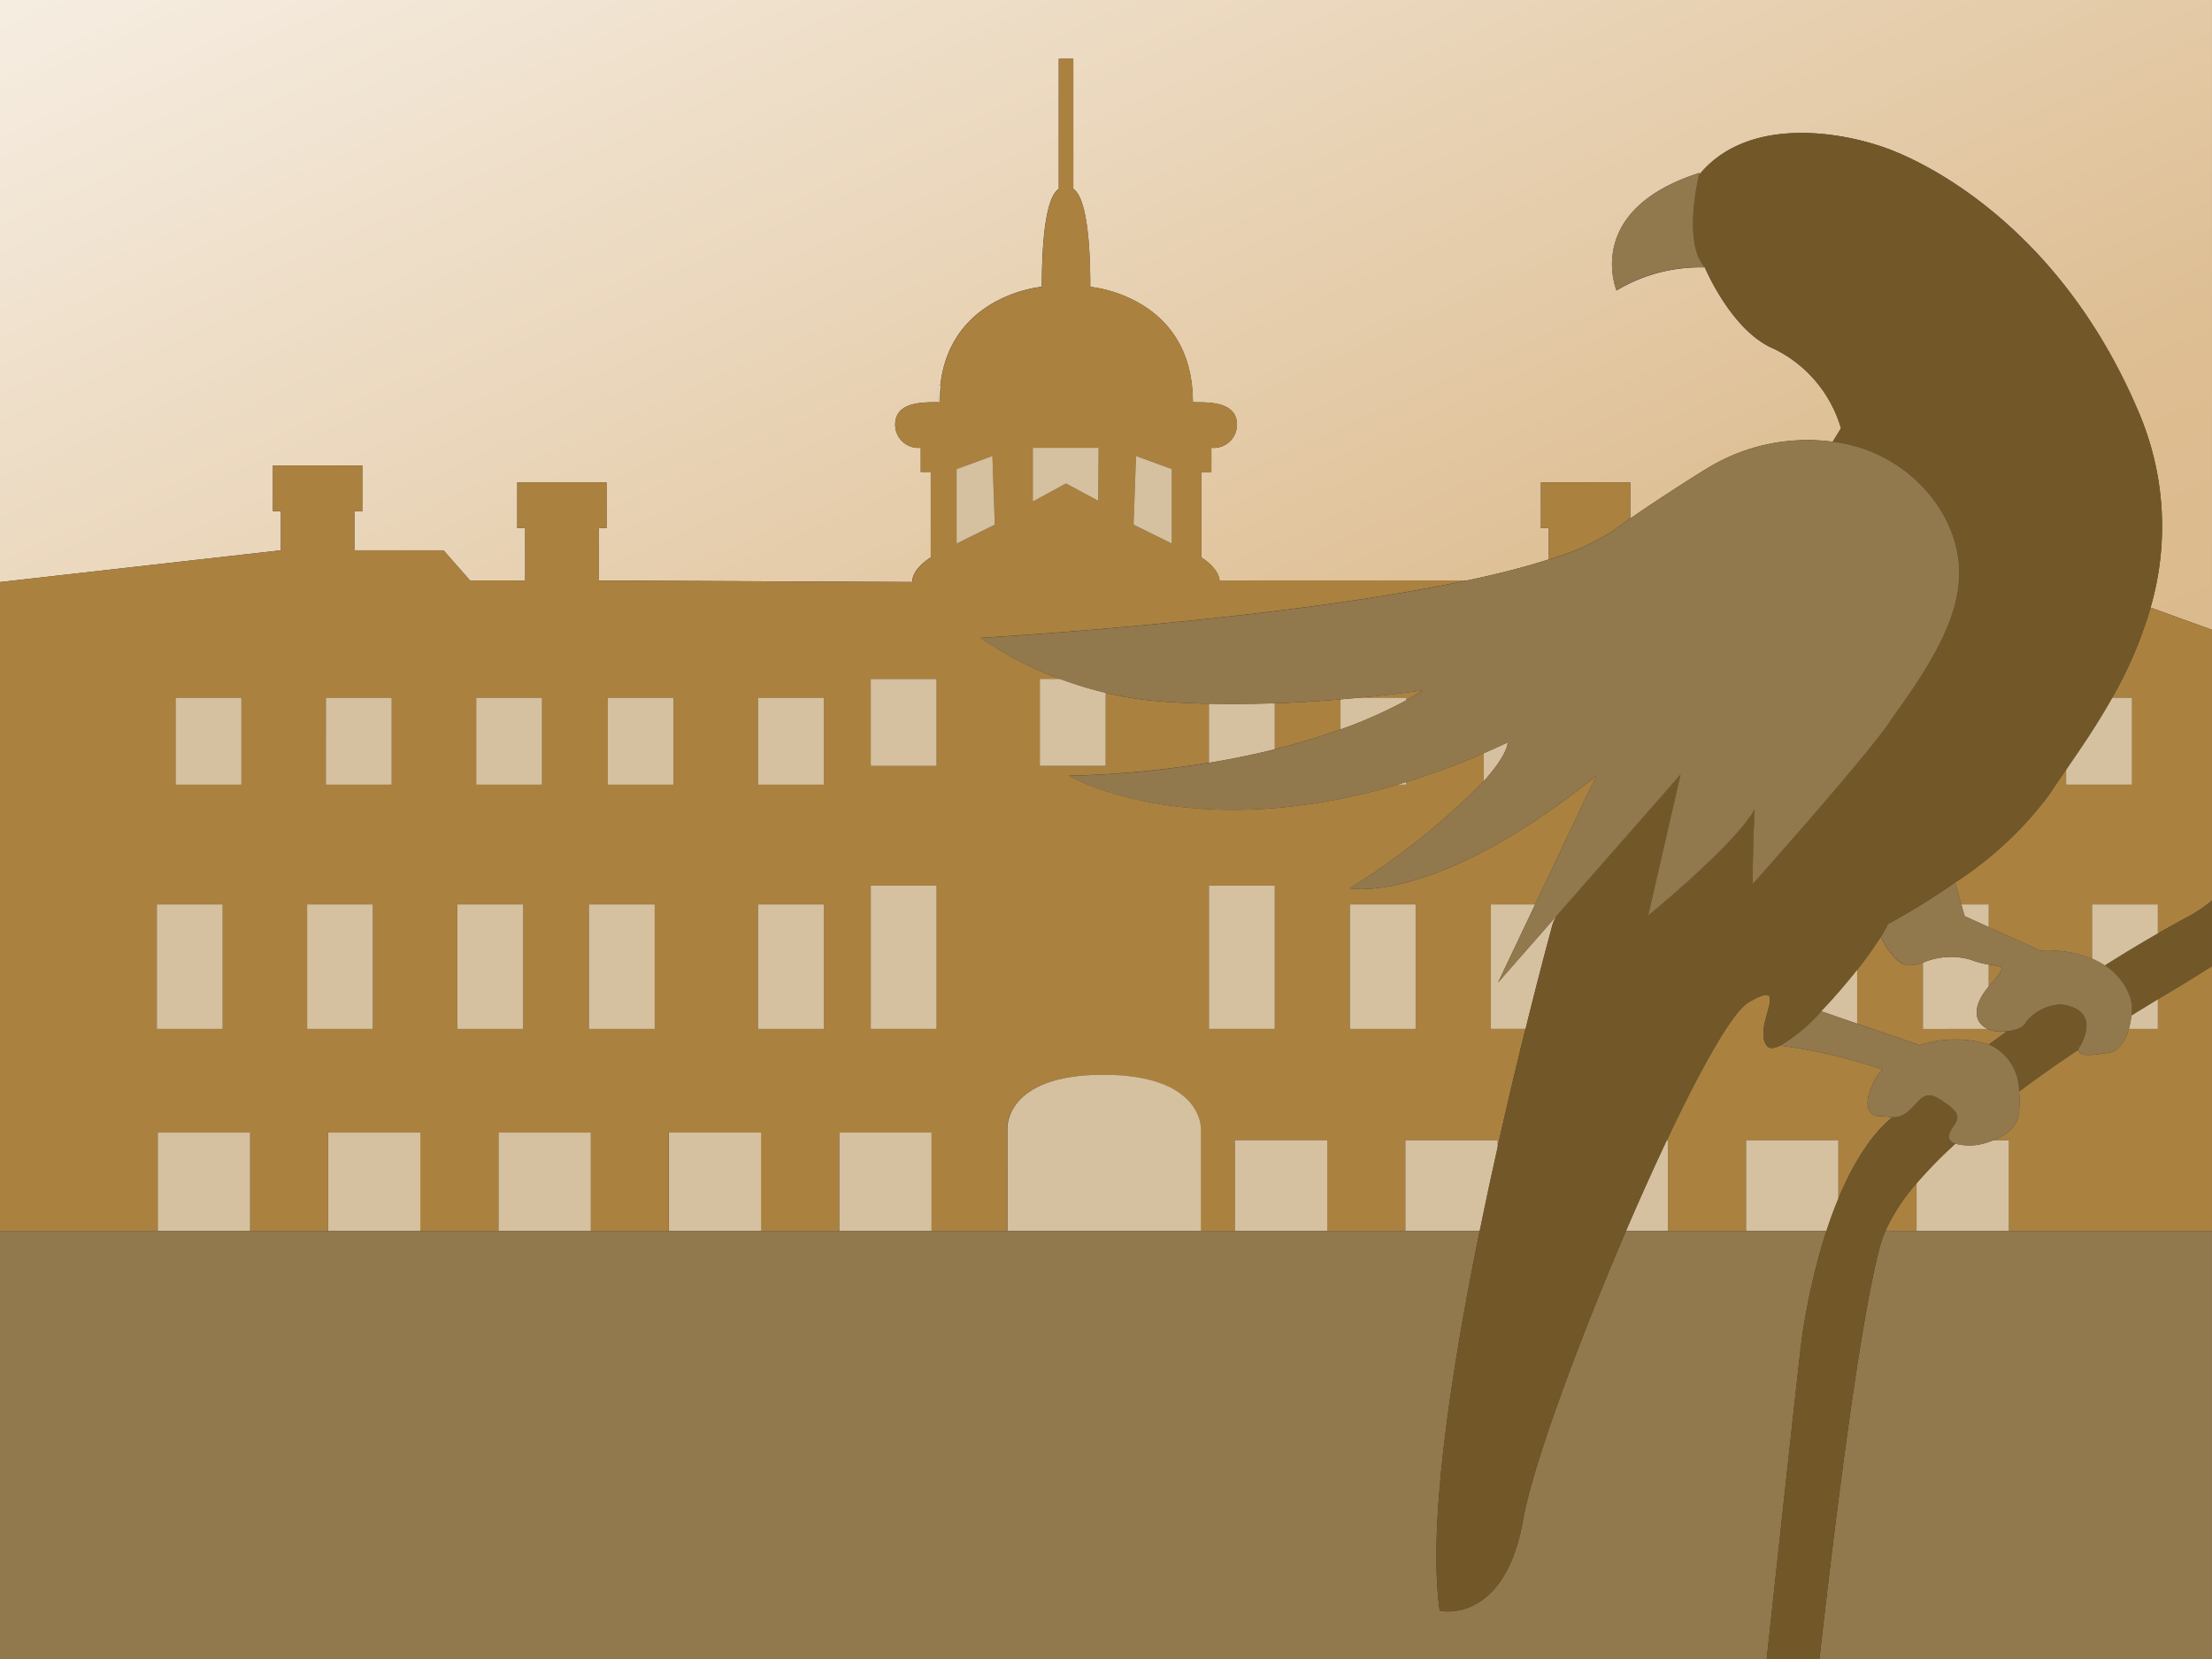 <?xml version="1.0" encoding="UTF-8"?>
<svg xmlns="http://www.w3.org/2000/svg" xmlns:xlink="http://www.w3.org/1999/xlink" viewBox="0 0 144.001 108.001">
  <rect x="0" y="0" width="144.001" height="108.001" fill="#333333" stroke="none"/>
  <defs>
    <linearGradient id="a" x1="35.178" y1="-68.117" x2="35.877" y2="-68.117" gradientTransform="matrix(121.511, 286.263, -286.263, 121.511, -23731.286, -1843.765)" gradientUnits="userSpaceOnUse">
      <stop offset="0" stop-color="#fff"></stop>
      <stop offset="0.501" stop-color="#ddbd91"></stop>
      <stop offset="1" stop-color="#d1ae7b"></stop>
    </linearGradient>
    <linearGradient id="b" x1="35.178" y1="-68.076" x2="35.877" y2="-68.076" xlink:href="#a"></linearGradient>
  </defs>
  <path d="M0,0V37.893l18.287-2.068V33.286h-.518V30.305h5.817v2.981h-.515v2.539h5.8L30.6,37.789h3.589v-3.41h-.515V31.4h5.813v2.983h-.513v3.41h.49l19.922.095c0-.9,1.205-1.6,1.205-1.6V30.722h-.649V29.147a1.51,1.51,0,0,1-1.667-1.507c0-1.615,2.148-1.433,2.874-1.46h-.077V25.1h.143c.653-5.926,6.608-6.431,6.608-6.431,0-4.917.671-6.14,1.137-6.4h-.033V3.83h.944v8.445h-.032c.464.257,1.136,1.48,1.136,6.4,0,0,6.678.557,6.678,7.509.725.027,2.871-.155,2.871,1.46a1.511,1.511,0,0,1-1.666,1.507v1.575h-.65v5.564s1.1.653,1.186,1.5h16.1c1.972-.417,3.777-.875,5.334-1.373V34.38h-.512V31.4h5.812v2.358c1.885-1.315,4.658-3.076,5.256-3.417a12.48,12.48,0,0,1,7.927-1.584c.339-.55.537-.873.537-.873a8.348,8.348,0,0,0-4.371-5.179c-2.764-1.152-4.489-5.293-4.489-5.293h0a10.55,10.55,0,0,0-5.752,1.5h0V18.9c-.04-.1-2.113-5.255,5.409-7.647,0,0-.013.053-.031.13C113.546,7.8,119.03,8.408,122.376,9.5c3.207,1.044,11.739,5.438,16.746,17.09A18.926,18.926,0,0,1,140,39.553L144,41V0Z" fill="url(#a)"></path>
  <path d="M106.126,33.755V31.4h-5.812V34.38h.512v2.037a15.427,15.427,0,0,0,4.344-1.974C105.441,34.238,105.769,34,106.126,33.755Z" fill="#aa813f"></path>
  <path d="M122.736,80.133h2.026V77.039A12.678,12.678,0,0,0,122.736,80.133Z" fill="#aa813f"></path>
  <path d="M87.266,47.486V45.531c-1.289.106-2.737.2-4.281.254v2.993A44.211,44.211,0,0,0,87.266,47.486Z" fill="#aa813f"></path>
  <path d="M91.546,45.588c.711-.393,1.081-.651,1.081-.651s-1.647.252-4.161.489h3.08Z" fill="#aa813f"></path>
  <path d="M129.541,64.128c1.167-1.3.874-1.181-.077-1.336v1.436C129.493,64.194,129.51,64.163,129.541,64.128Z" fill="#aa813f"></path>
  <path d="M122.032,70.342a2.166,2.166,0,0,1,.529-.71,33.665,33.665,0,0,0-6.655-1.563v-.011c-.387.19-.7.234-.864.038-1.036-1.209,1.726-4.572-1.209-2.846-1.055.621-3.093,4.261-5.325,8.981h.076v5.9h5.088v-5.9h6v3.807c1.336-3.2,2.752-4.712,3.51-5.28l.039-.03c-.234-.008-.476-.056-.779-.056C122.443,72.672,120.816,72.774,122.032,70.342Z" fill="#aa813f"></path>
  <path d="M10.273,73.731h6v6.4h5.087v-6.4h6v6.4h5.088v-6.4h6v6.4h5.088v-6.4h6v6.4h5.089v-6.4h6v6.4h4.946V73.47s-.222-3.5,6.24-3.5,6.35,3.5,6.35,3.5v6.662H80.4v-5.9h6v5.9H91.49v-5.9h6v.453c.638-2.85,1.267-5.48,1.817-7.7H97.052v-8.1h2.886l3.984-8.389c-10.5,8.459-16.044,7.335-16.044,7.335a46.974,46.974,0,0,0,8.714-6.971V49.037a50.074,50.074,0,0,1-5.045,1.873v.171h-.574C77.445,55.076,69.584,50.5,69.584,50.5a65.8,65.8,0,0,0,9.12-.845V45.815c-1.119-.025-2.246-.077-3.358-.17a22.844,22.844,0,0,1-3.367-.542v4.756H67.7V44.2H69.02a22.557,22.557,0,0,1-5.184-2.679s19.06-1.067,31.656-3.734H79.4c-.082-.85-1.186-1.5-1.186-1.5V30.723h.65V29.148a1.511,1.511,0,0,0,1.666-1.507c0-1.615-2.146-1.433-2.871-1.46,0-6.952-6.678-7.509-6.678-7.509,0-4.917-.672-6.14-1.136-6.4h.032V3.83h-.944v8.445h.033c-.466.257-1.137,1.48-1.137,6.4,0,0-5.955.5-6.608,6.431h0a9.422,9.422,0,0,0-.067,1.078c-.726.027-2.874-.155-2.874,1.46a1.51,1.51,0,0,0,1.667,1.507v1.575h.649v5.564s-1.2.7-1.2,1.6l-19.92-.094h-.49V34.38h.513V31.4H33.679V34.38h.515v3.41H30.605l-1.733-1.964h-5.8V33.287h.515V30.306H17.772v2.981h.518v2.539L0,37.893v42.24H10.273Zm77.6-14.852h4.28v8.1h-4.28ZM78.7,57.655h4.281V66.98H78.7ZM73.956,29.688l2.328.849v4.847L73.8,34.156Zm-6.719-.536h4.281L71.492,32.6l-2.1-1.124-2.156,1.171Zm-4.962,1.385,2.328-.849.157,4.468-2.485,1.228ZM60.969,66.98H56.688V57.655h4.281ZM56.687,44.2h4.281v5.655H56.687ZM53.63,66.981H49.35v-8.1h4.28ZM49.349,45.425h4.28v5.656h-4.28Zm-9.784,0h4.279v5.656H39.565ZM38.341,58.879h4.28v8.1h-4.28ZM31,45.425h4.28v5.656H31ZM29.779,58.879h4.279v8.1H29.779ZM21.217,45.425H25.5v5.656h-4.28ZM20,58.879h4.278v8.1H20Zm-8.56-13.454h4.28v5.656h-4.28ZM10.212,58.879h4.279v8.1H10.212Z" fill="#aa813f"></path>
  <path d="M140.475,65.054v1.927h-1.89c-.229.771-.656,1.458-1.276,1.546-1.17.167-1.95.3-2-.2-1.256.84-2.572,1.758-3.869,2.728a7.573,7.573,0,0,1,0,1.356c-.04.433-.246,1.262-1.679,1.818h1v5.9H144V62.892c-.633.4-1.186.748-1.6,1C142.057,64.108,141.38,64.507,140.475,65.054Z" fill="#aa813f"></path>
  <path d="M124.967,68.043a7.507,7.507,0,0,1,4.511-.05q.583-.424,1.2-.866a4.656,4.656,0,0,1-.467.024,1.993,1.993,0,0,1-.814-.169h-4.219V62.671a2.494,2.494,0,0,1-1.078.163c-.863-.174-1.66-1.846-1.66-1.846l0-.009A25.309,25.309,0,0,1,120.9,63.13v3.511Z" fill="#aa813f"></path>
  <path d="M137.5,45.425h1.287v5.656h-4.28V50.1c-.405.586-.775,1.122-1.085,1.6a23.585,23.585,0,0,1-6.148,5.747l.406,1.431h1.779v1.474l3.357,1.532a7.963,7.963,0,0,1,3.371.526V58.88h4.282v1.894c.681-.39,1.362-.772,2.042-1.134A9.19,9.19,0,0,0,144,58.625V41l-4-1.444A26.825,26.825,0,0,1,137.5,45.425Z" fill="#aa813f"></path>
  <path d="M101.3,59.656l-3.781,4.31,2.416-5.087H97.052v8.1h2.259c1.029-4.154,1.781-6.88,1.781-6.88C101.166,59.942,101.232,59.8,101.3,59.656Z" fill="#aa813f"></path>
  <path d="M101.3,59.656l-3.781,4.31,2.416-5.087H97.052v8.1h2.259c1.029-4.154,1.781-6.88,1.781-6.88C101.166,59.942,101.232,59.8,101.3,59.656Z" fill="#fff" opacity="0.5" style="isolation:isolate"></path>
  <path d="M96.591,49.038v1.817c1.6-1.774,1.561-2.519,1.561-2.519C97.625,48.583,97.105,48.815,96.591,49.038Z" fill="#aa813f"></path>
  <path d="M96.591,49.038v1.817c1.6-1.774,1.561-2.519,1.561-2.519C97.625,48.583,97.105,48.815,96.591,49.038Z" fill="#fff" opacity="0.5" style="isolation:isolate"></path>
  <rect x="87.877" y="58.879" width="4.28" height="8.102" fill="#aa813f"></rect>
  <rect x="87.877" y="58.879" width="4.28" height="8.102" fill="#fff" opacity="0.5" style="isolation:isolate"></rect>
  <path d="M91.546,45.588v-.163h-3.08q-.572.054-1.2.105v1.955A29.87,29.87,0,0,0,91.546,45.588Z" fill="#aa813f"></path>
  <path d="M91.546,45.588v-.163h-3.08q-.572.054-1.2.105v1.955A29.87,29.87,0,0,0,91.546,45.588Z" fill="#fff" opacity="0.5" style="isolation:isolate"></path>
  <path d="M91.546,51.081V50.91c-.193.06-.383.114-.574.171Z" fill="#aa813f"></path>
  <path d="M91.546,51.081V50.91c-.193.06-.383.114-.574.171Z" fill="#fff" opacity="0.5" style="isolation:isolate"></path>
  <polygon points="76.284 30.537 73.956 29.688 73.797 34.156 76.284 35.384 76.284 30.537" fill="#aa813f"></polygon>
  <polygon points="76.284 30.537 73.956 29.688 73.797 34.156 76.284 35.384 76.284 30.537" fill="#fff" opacity="0.5" style="isolation:isolate"></polygon>
  <rect x="78.703" y="57.655" width="4.281" height="9.325" fill="#aa813f"></rect>
  <rect x="78.703" y="57.655" width="4.281" height="9.325" fill="#fff" opacity="0.5" style="isolation:isolate"></rect>
  <path d="M82.984,45.784c-1.375.048-2.82.063-4.281.03v3.844c1.564-.259,2.99-.557,4.281-.881Z" fill="#aa813f"></path>
  <path d="M82.984,45.784c-1.375.048-2.82.063-4.281.03v3.844c1.564-.259,2.99-.557,4.281-.881Z" fill="#fff" opacity="0.5" style="isolation:isolate"></path>
  <polygon points="129.464 60.353 129.464 58.879 127.684 58.879 127.9 59.64 129.464 60.353" fill="#aa813f"></polygon>
  <polygon points="129.464 60.353 129.464 58.879 127.684 58.879 127.9 59.64 129.464 60.353" fill="#fff" opacity="0.5" style="isolation:isolate"></polygon>
  <path d="M129.4,66.981c-.873-.384-1.07-1.43.063-2.753V62.792a5.235,5.235,0,0,1-1.132-.3,4.627,4.627,0,0,0-3.149.182v4.311Z" fill="#aa813f"></path>
  <path d="M129.4,66.981c-.873-.384-1.07-1.43.063-2.753V62.792a5.235,5.235,0,0,1-1.132-.3,4.627,4.627,0,0,0-3.149.182v4.311Z" fill="#fff" opacity="0.5" style="isolation:isolate"></path>
  <path d="M67.695,44.2v5.655h4.282V45.1a24.544,24.544,0,0,1-2.959-.9H67.695Z" fill="#aa813f"></path>
  <path d="M67.695,44.2v5.655h4.282V45.1a24.544,24.544,0,0,1-2.959-.9H67.695Z" fill="#fff" opacity="0.5" style="isolation:isolate"></path>
  <path d="M134.511,51.081h4.28V45.425H137.5c-1.009,1.8-2.09,3.368-2.994,4.675v.981Z" fill="#aa813f"></path>
  <path d="M134.511,51.081h4.28V45.425H137.5c-1.009,1.8-2.09,3.368-2.994,4.675v.981Z" fill="#fff" opacity="0.5" style="isolation:isolate"></path>
  <path d="M140.475,60.773V58.879h-4.282v3.532a5.087,5.087,0,0,1,.831.444C138.157,62.139,139.312,61.439,140.475,60.773Z" fill="#aa813f"></path>
  <path d="M140.475,60.773V58.879h-4.282v3.532a5.087,5.087,0,0,1,.831.444C138.157,62.139,139.312,61.439,140.475,60.773Z" fill="#fff" opacity="0.5" style="isolation:isolate"></path>
  <path d="M140.475,66.981V65.054c-.507.307-1.089.662-1.721,1.055a4.771,4.771,0,0,1-.168.872Z" fill="#aa813f"></path>
  <path d="M140.475,66.981V65.054c-.507.307-1.089.662-1.721,1.055a4.771,4.771,0,0,1-.168.872Z" fill="#fff" opacity="0.5" style="isolation:isolate"></path>
  <path d="M120.9,63.13c-.716.907-1.54,1.863-2.345,2.7l2.345.809Z" fill="#aa813f"></path>
  <path d="M120.9,63.13c-.716.907-1.54,1.863-2.345,2.7l2.345.809Z" fill="#fff" opacity="0.5" style="isolation:isolate"></path>
  <rect x="49.349" y="45.425" width="4.28" height="5.656" fill="#aa813f"></rect>
  <rect x="49.349" y="45.425" width="4.28" height="5.656" fill="#fff" opacity="0.5" style="isolation:isolate"></rect>
  <rect x="49.35" y="58.879" width="4.28" height="8.102" fill="#aa813f"></rect>
  <rect x="49.35" y="58.879" width="4.28" height="8.102" fill="#fff" opacity="0.5" style="isolation:isolate"></rect>
  <polygon points="71.492 32.599 71.519 29.152 67.237 29.152 67.237 32.646 69.394 31.475 71.492 32.599" fill="#aa813f"></polygon>
  <polygon points="71.492 32.599 71.519 29.152 67.237 29.152 67.237 32.646 69.394 31.475 71.492 32.599" fill="#fff" opacity="0.5" style="isolation:isolate"></polygon>
  <rect x="56.687" y="44.203" width="4.281" height="5.655" fill="#aa813f"></rect>
  <rect x="56.687" y="44.203" width="4.281" height="5.655" fill="#fff" opacity="0.5" style="isolation:isolate"></rect>
  <rect x="38.341" y="58.879" width="4.28" height="8.102" fill="#aa813f"></rect>
  <rect x="38.341" y="58.879" width="4.28" height="8.102" fill="#fff" opacity="0.5" style="isolation:isolate"></rect>
  <path d="M61.076,25.1v1.079h.077a9.676,9.676,0,0,1,.066-1.078Z" fill="url(#b)"></path>
  <path d="M61.076,25.1v1.079h.077a9.676,9.676,0,0,1,.066-1.078Z" fill="#fff" opacity="0.5" style="isolation:isolate"></path>
  <path d="M61.219,25.1a9.661,9.661,0,0,0-.066,1.078A9.436,9.436,0,0,1,61.22,25.1Z" fill="#aa813f"></path>
  <path d="M61.219,25.1a9.661,9.661,0,0,0-.066,1.078A9.436,9.436,0,0,1,61.22,25.1Z" fill="#fff" opacity="0.5" style="isolation:isolate"></path>
  <rect x="56.688" y="57.655" width="4.281" height="9.325" fill="#aa813f"></rect>
  <rect x="56.688" y="57.655" width="4.281" height="9.325" fill="#fff" opacity="0.5" style="isolation:isolate"></rect>
  <rect x="39.565" y="45.425" width="4.279" height="5.656" fill="#aa813f"></rect>
  <rect x="39.565" y="45.425" width="4.279" height="5.656" fill="#fff" opacity="0.5" style="isolation:isolate"></rect>
  <rect x="10.212" y="58.879" width="4.279" height="8.102" fill="#aa813f"></rect>
  <rect x="10.212" y="58.879" width="4.279" height="8.102" fill="#fff" opacity="0.5" style="isolation:isolate"></rect>
  <polygon points="64.604 29.688 62.275 30.537 62.275 35.384 64.761 34.156 64.604 29.688" fill="#aa813f"></polygon>
  <polygon points="64.604 29.688 62.275 30.537 62.275 35.384 64.761 34.156 64.604 29.688" fill="#fff" opacity="0.5" style="isolation:isolate"></polygon>
  <rect x="11.435" y="45.425" width="4.28" height="5.656" fill="#aa813f"></rect>
  <rect x="11.435" y="45.425" width="4.28" height="5.656" fill="#fff" opacity="0.5" style="isolation:isolate"></rect>
  <rect x="31.002" y="45.425" width="4.28" height="5.656" fill="#aa813f"></rect>
  <rect x="31.002" y="45.425" width="4.28" height="5.656" fill="#fff" opacity="0.5" style="isolation:isolate"></rect>
  <rect x="29.779" y="58.879" width="4.279" height="8.102" fill="#aa813f"></rect>
  <rect x="29.779" y="58.879" width="4.279" height="8.102" fill="#fff" opacity="0.5" style="isolation:isolate"></rect>
  <rect x="21.217" y="45.425" width="4.28" height="5.656" fill="#aa813f"></rect>
  <rect x="21.217" y="45.425" width="4.28" height="5.656" fill="#fff" opacity="0.5" style="isolation:isolate"></rect>
  <rect x="19.995" y="58.879" width="4.278" height="8.102" fill="#aa813f"></rect>
  <rect x="19.995" y="58.879" width="4.278" height="8.102" fill="#fff" opacity="0.5" style="isolation:isolate"></rect>
  <path d="M71.827,69.967c-6.462,0-6.24,3.5-6.24,3.5v6.662h12.59V73.471S78.289,69.967,71.827,69.967Z" fill="#aa813f"></path>
  <path d="M71.827,69.967c-6.462,0-6.24,3.5-6.24,3.5v6.662h12.59V73.471S78.289,69.967,71.827,69.967Z" fill="#fff" opacity="0.5" style="isolation:isolate"></path>
  <rect x="54.638" y="73.73" width="6.003" height="6.402" fill="#aa813f"></rect>
  <rect x="54.638" y="73.73" width="6.003" height="6.402" fill="#fff" opacity="0.5" style="isolation:isolate"></rect>
  <rect x="43.547" y="73.73" width="6.002" height="6.402" fill="#aa813f"></rect>
  <rect x="43.547" y="73.73" width="6.002" height="6.402" fill="#fff" opacity="0.5" style="isolation:isolate"></rect>
  <rect x="32.455" y="73.731" width="6.004" height="6.401" fill="#aa813f"></rect>
  <rect x="32.455" y="73.731" width="6.004" height="6.401" fill="#fff" opacity="0.5" style="isolation:isolate"></rect>
  <rect x="21.363" y="73.731" width="6.004" height="6.401" fill="#aa813f"></rect>
  <rect x="21.363" y="73.731" width="6.004" height="6.401" fill="#fff" opacity="0.5" style="isolation:isolate"></rect>
  <rect x="10.273" y="73.731" width="6.004" height="6.401" fill="#aa813f"></rect>
  <rect x="10.273" y="73.731" width="6.004" height="6.401" fill="#fff" opacity="0.5" style="isolation:isolate"></rect>
  <path d="M127.3,74.454a29.106,29.106,0,0,0-2.532,2.585v3.094h6v-5.9h-1c-.15.058-.3.117-.479.168A3.528,3.528,0,0,1,127.3,74.454Z" fill="#aa813f"></path>
  <path d="M127.3,74.454a29.106,29.106,0,0,0-2.532,2.585v3.094h6v-5.9h-1c-.15.058-.3.117-.479.168A3.528,3.528,0,0,1,127.3,74.454Z" fill="#fff" opacity="0.5" style="isolation:isolate"></path>
  <path d="M113.672,74.23v5.9h5.23q.377-1.152.772-2.095V74.23Z" fill="#aa813f"></path>
  <path d="M113.672,74.23v5.9h5.23q.377-1.152.772-2.095V74.23Z" fill="#fff" opacity="0.5" style="isolation:isolate"></path>
  <path d="M108.508,74.231c-.871,1.842-1.771,3.843-2.655,5.9h2.731v-5.9Z" fill="#aa813f"></path>
  <path d="M108.508,74.231c-.871,1.842-1.771,3.843-2.655,5.9h2.731v-5.9Z" fill="#fff" opacity="0.5" style="isolation:isolate"></path>
  <path d="M97.492,74.231h-6v5.9h4.838c.38-1.867.774-3.7,1.166-5.448Z" fill="#aa813f"></path>
  <path d="M97.492,74.231h-6v5.9h4.838c.38-1.867.774-3.7,1.166-5.448Z" fill="#fff" opacity="0.5" style="isolation:isolate"></path>
  <rect x="80.398" y="74.231" width="6.004" height="5.901" fill="#aa813f"></rect>
  <rect x="80.398" y="74.231" width="6.004" height="5.901" fill="#fff" opacity="0.5" style="isolation:isolate"></rect>
  <path d="M118.9,80.133H105.853c-3.151,7.337-6.087,15.323-6.691,18.775-1.209,6.9-5.435,5.954-5.435,5.954-.8-5.5.729-15.548,2.6-24.729H0V108H115.014c.688-6.383,2.18-20.191,2.3-20.972A43.2,43.2,0,0,1,118.9,80.133Z" fill="#92784d"></path>
  <path d="M124.763,80.133h-2.026a6.6,6.6,0,0,0-.292.8c-1.411,4.987-3.192,19.867-4,27.07H144V80.133H124.763Z" fill="#92784d"></path>
  <path d="M134.213,65.4a3.07,3.07,0,0,0-2.349,1.166c-.073.218-.4.486-1.183.564q-.62.442-1.2.866a3.308,3.308,0,0,1,1.964,3.063c1.3-.97,2.613-1.887,3.869-2.728a.3.3,0,0,1-.009-.045S137.034,65.812,134.213,65.4Z" fill="#725829"></path>
  <path d="M140.475,60.773c-1.162.666-2.317,1.365-3.451,2.081a4.071,4.071,0,0,1,1.668,2.138,2.853,2.853,0,0,1,.062,1.118c.632-.393,1.214-.749,1.721-1.055.906-.548,1.583-.946,1.925-1.158.414-.256.968-.6,1.6-1V58.626a9.255,9.255,0,0,1-1.483,1.015C141.837,60,141.155,60.383,140.475,60.773Z" fill="#725829"></path>
  <path d="M122.736,80.133a12.649,12.649,0,0,1,2.026-3.094,29.106,29.106,0,0,1,2.532-2.585c-.3-.112-.475-.3-.414-.574.158-.69,1.137-1.036,0-1.9s-1.484-.894-2.173-.115c-.673.762-1.067.877-1.485.863l-.039.03c-.758.568-2.174,2.076-3.51,5.28q-.395.945-.772,2.095a43.2,43.2,0,0,0-1.588,6.895c-.119.78-1.612,14.589-2.3,20.972h3.429c.81-7.2,2.59-22.083,4-27.07A6.729,6.729,0,0,1,122.736,80.133Z" fill="#725829"></path>
  <path d="M122.447,60.979l0,.009s.8,1.672,1.66,1.846a2.509,2.509,0,0,0,1.078-.163,4.621,4.621,0,0,1,3.149-.182,5.235,5.235,0,0,0,1.132.3c.951.155,1.244.039.077,1.336-.031.035-.048.066-.077.1-1.133,1.323-.935,2.369-.063,2.753a1.99,1.99,0,0,0,.814.169,4.672,4.672,0,0,0,.467-.024c.783-.078,1.11-.346,1.183-.564a3.069,3.069,0,0,1,2.349-1.166c2.821.416,1.089,2.887,1.089,2.887,0,.018.008.029.009.045.048.5.829.366,2,.2.62-.088,1.046-.775,1.276-1.546a4.738,4.738,0,0,0,.168-.872,2.837,2.837,0,0,0-.062-1.118,4.076,4.076,0,0,0-1.668-2.138,5.165,5.165,0,0,0-.831-.444,7.963,7.963,0,0,0-3.371-.526l-3.357-1.532L127.9,59.64l-.216-.761-.406-1.431a48,48,0,0,1-4.383,2.71A6.028,6.028,0,0,1,122.447,60.979Z" fill="#92784d"></path>
  <path d="M129.478,67.993a7.507,7.507,0,0,0-4.511.05l-4.065-1.4-2.345-.809a11.522,11.522,0,0,1-2.65,2.225v.011a33.665,33.665,0,0,1,6.655,1.563,2.166,2.166,0,0,0-.529.71c-1.216,2.433.411,2.33.411,2.33.3,0,.545.048.779.056.418.014.813-.1,1.485-.863.688-.778,1.036-.747,2.173.115s.158,1.209,0,1.9c-.061.272.112.462.414.574a3.517,3.517,0,0,0,1.988-.055c.179-.051.329-.11.479-.168,1.433-.556,1.639-1.385,1.679-1.818a7.668,7.668,0,0,0,0-1.356A3.31,3.31,0,0,0,129.478,67.993Z" fill="#92784d"></path>
  <path d="M126.452,33.39c2.458,4.3.528,8.122-3.245,13.317-1.237,2.035-9.114,10.846-9.114,10.846s.029-3.14.139-4.869c-1.288,2.3-6.938,6.918-6.938,6.918l2.11-9.179-8.1,9.233c-.071.149-.137.286-.212.446,0,0-.752,2.725-1.781,6.88-.551,2.223-1.18,4.853-1.817,7.7-.392,1.75-.786,3.581-1.166,5.448-1.87,9.182-3.4,19.226-2.6,24.729,0,0,4.227.948,5.435-5.954.605-3.452,3.54-11.438,6.691-18.775.884-2.058,1.784-4.06,2.655-5.9,2.232-4.72,4.27-8.36,5.325-8.981,2.935-1.727.173,1.637,1.209,2.846.168.2.477.152.864-.038a11.522,11.522,0,0,0,2.65-2.225c.8-.84,1.628-1.8,2.345-2.7a24.931,24.931,0,0,0,1.545-2.151,6,6,0,0,0,.449-.821,48,48,0,0,0,4.383-2.71,23.585,23.585,0,0,0,6.148-5.747c.309-.478.68-1.015,1.085-1.6.9-1.308,1.985-2.875,2.994-4.675A27,27,0,0,0,140,39.553a18.925,18.925,0,0,0-.875-12.966c-5.007-11.651-13.539-16.046-16.746-17.09-3.346-1.089-8.83-1.7-11.768,1.886-.169.721-.974,4.518.376,6.026h0s1.725,4.142,4.489,5.293a8.345,8.345,0,0,1,4.371,5.179s-.2.322-.537.873A9.6,9.6,0,0,1,126.452,33.39Z" fill="#725829"></path>
  <polygon points="105.231 18.904 105.232 18.904 105.231 18.9 105.231 18.904" fill="#725829"></polygon>
  <path d="M69.019,44.2a24.544,24.544,0,0,0,2.959.9,22.844,22.844,0,0,0,3.367.542c1.113.093,2.24.145,3.358.17,1.461.033,2.907.018,4.281-.03,1.544-.054,2.992-.148,4.281-.254.419-.034.819-.07,1.2-.1,2.515-.237,4.161-.489,4.161-.489s-.37.258-1.081.651a29.962,29.962,0,0,1-4.28,1.9,44.605,44.605,0,0,1-4.281,1.292c-1.291.324-2.718.622-4.281.881a65.65,65.65,0,0,1-9.12.845s7.861,4.573,21.389.577c.191-.056.381-.111.574-.171a49.832,49.832,0,0,0,5.045-1.873q.771-.333,1.561-.7s.038.745-1.561,2.519a46.974,46.974,0,0,1-8.714,6.971s5.548,1.124,16.044-7.335l-3.984,8.389-2.416,5.087,3.781-4.31,8.1-9.233-2.11,9.179s5.65-4.615,6.938-6.918c-.109,1.729-.139,4.869-.139,4.869s7.877-8.81,9.114-10.846c3.773-5.2,5.7-9.018,3.245-13.317a9.6,9.6,0,0,0-7.144-4.636,12.483,12.483,0,0,0-7.927,1.584c-.6.342-3.371,2.1-5.256,3.417-.357.249-.685.483-.957.688a15.4,15.4,0,0,1-4.344,1.974c-1.557.5-3.362.955-5.334,1.373-12.6,2.666-31.656,3.734-31.656,3.734A22.6,22.6,0,0,0,69.019,44.2Z" fill="#92784d"></path>
  <path d="M110.609,11.382c.018-.077.031-.13.031-.13-7.522,2.393-5.449,7.549-5.409,7.647l0,0h0a10.55,10.55,0,0,1,5.752-1.5h0C109.635,15.9,110.44,12.1,110.609,11.382Z" fill="#92784d"></path>
</svg>

